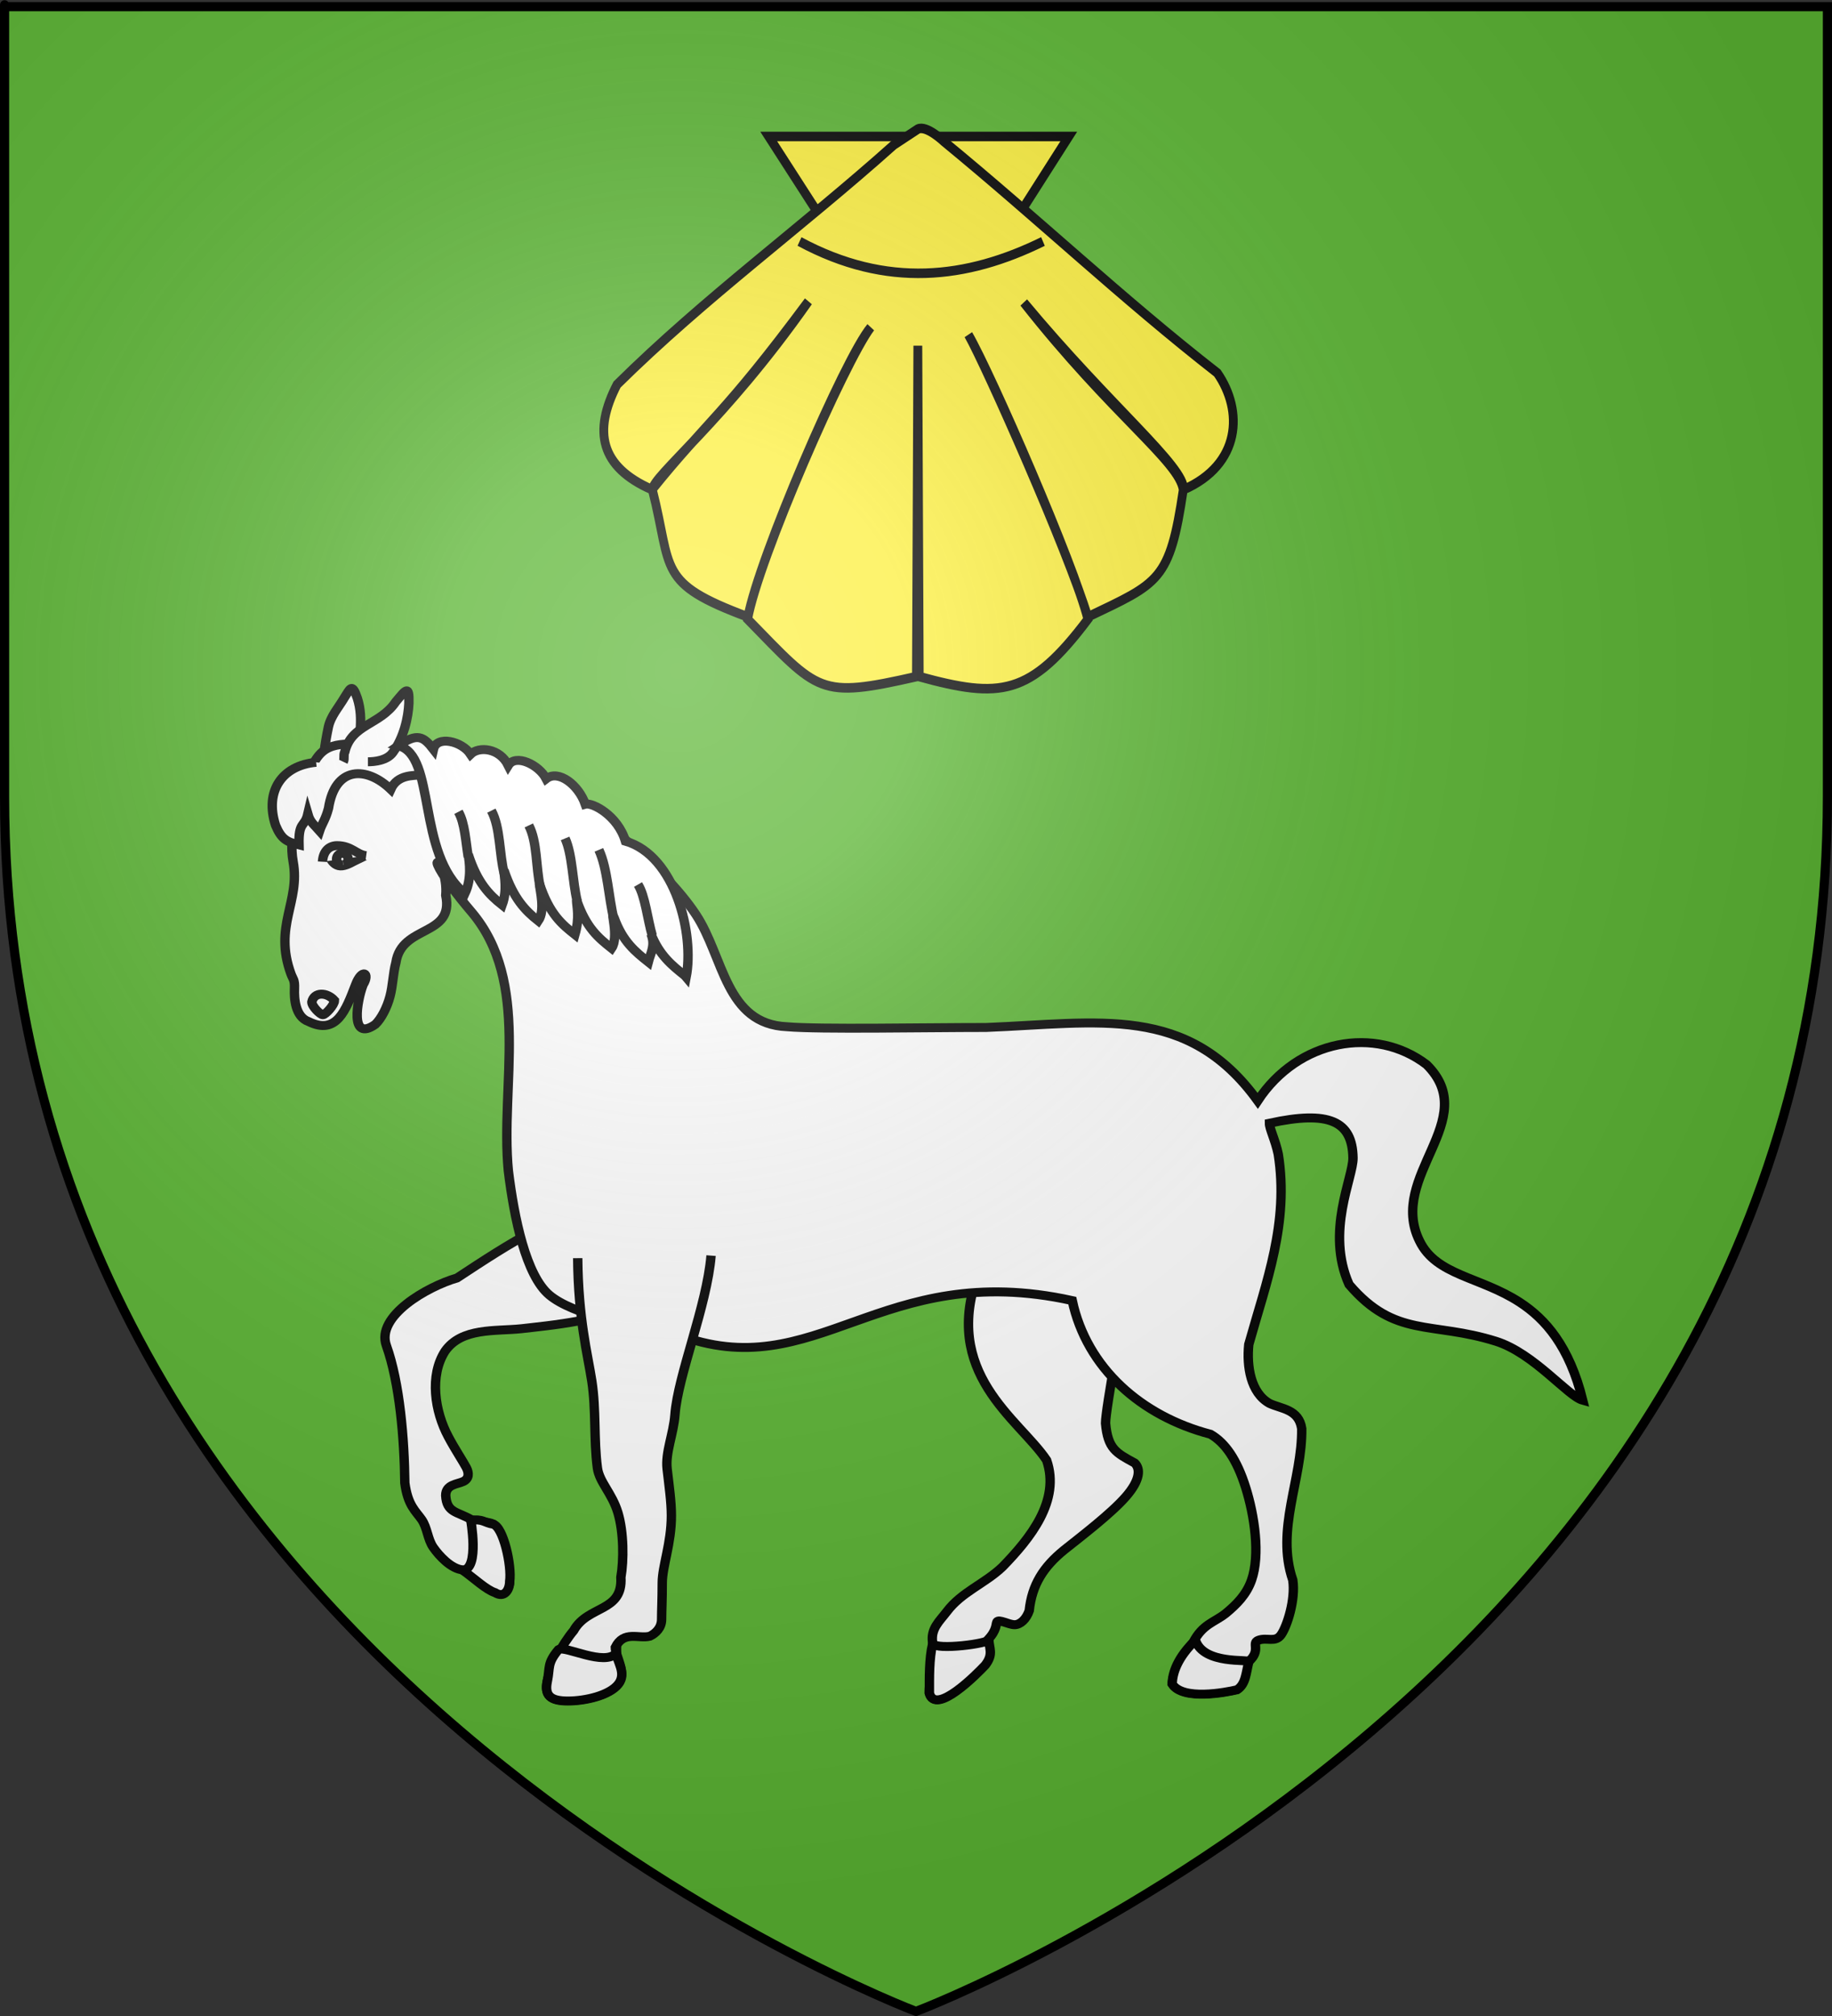 <?xml version="1.0" encoding="UTF-8" standalone="no"?>
<svg
   xmlns:dc="http://purl.org/dc/elements/1.1/"
   xmlns:cc="http://creativecommons.org/ns#"
   xmlns:rdf="http://www.w3.org/1999/02/22-rdf-syntax-ns#"
   xmlns:svg="http://www.w3.org/2000/svg"
   xmlns="http://www.w3.org/2000/svg"
   xmlns:xlink="http://www.w3.org/1999/xlink"
   xmlns:sodipodi="http://sodipodi.sourceforge.net/DTD/sodipodi-0.dtd"
   xmlns:inkscape="http://www.inkscape.org/namespaces/inkscape"
   height="660"
   width="600"
   version="1.0"
   id="svg2"
   sodipodi:version="0.32"
   inkscape:version="0.46"
   sodipodi:docname="Blason Sartilly.svg"
   sodipodi:docbase="D:\Mes documents\Renaud-Notre Lapin"
   inkscape:export-filename="/Users/olivier/Desktop/Blason Rouge/Blason_Vide_3D.png"
   inkscape:export-xdpi="144"
   inkscape:export-ydpi="144"
   inkscape:output_extension="org.inkscape.output.svg.inkscape">
  <rect width="100%" height="100%" fill="#333333" stroke="none"/>
  <sodipodi:namedview
     inkscape:window-height="712"
     inkscape:window-width="1024"
     inkscape:pageshadow="2"
     inkscape:pageopacity="0.0"
     guidetolerance="10.0"
     gridtolerance="10.0"
     objecttolerance="10.0"
     borderopacity="1.0"
     bordercolor="#666666"
     pagecolor="#ffffff"
     id="base"
     showgrid="false"
     height="660px"
     inkscape:zoom="0.75199089"
     inkscape:cx="300"
     inkscape:cy="337.10487"
     inkscape:window-x="0"
     inkscape:window-y="22"
     inkscape:current-layer="layer3"
     showguides="true"
     inkscape:guide-bbox="true">
    <sodipodi:guide
       orientation="1,0"
       position="300,305.917"
       id="guide3626" />
  </sodipodi:namedview>
  <desc
     id="desc4">Flag of Canton of Valais (Wallis)</desc>
  <defs
     id="defs6">
    <inkscape:perspective
       sodipodi:type="inkscape:persp3d"
       inkscape:vp_x="0 : 330 : 1"
       inkscape:vp_y="0 : 1000 : 0"
       inkscape:vp_z="600 : 330 : 1"
       inkscape:persp3d-origin="300 : 220 : 1"
       id="perspective35" />
    <linearGradient
       id="linearGradient2893">
      <stop
         style="stop-color:white;stop-opacity:0.314;"
         offset="0"
         id="stop2895" />
      <stop
         id="stop2897"
         offset="0.19"
         style="stop-color:white;stop-opacity:0.251;" />
      <stop
         style="stop-color:#6b6b6b;stop-opacity:0.125;"
         offset="0.6"
         id="stop2901" />
      <stop
         style="stop-color:black;stop-opacity:0.125;"
         offset="1"
         id="stop2899" />
    </linearGradient>
    <linearGradient
       id="linearGradient2885">
      <stop
         id="stop2887"
         offset="0"
         style="stop-color:white;stop-opacity:1;" />
      <stop
         style="stop-color:white;stop-opacity:1;"
         offset="0.229"
         id="stop2891" />
      <stop
         id="stop2889"
         offset="1"
         style="stop-color:black;stop-opacity:1;" />
    </linearGradient>
    <linearGradient
       id="linearGradient2955">
      <stop
         id="stop2867"
         offset="0"
         style="stop-color:#fd0000;stop-opacity:1;" />
      <stop
         style="stop-color:#e77275;stop-opacity:0.659;"
         offset="0.5"
         id="stop2873" />
      <stop
         style="stop-color:black;stop-opacity:0.323;"
         offset="1"
         id="stop2959" />
    </linearGradient>
    <radialGradient
       inkscape:collect="always"
       xlink:href="#linearGradient2955"
       id="radialGradient2961"
       cx="225.524"
       cy="218.901"
       fx="225.524"
       fy="218.901"
       r="300"
       gradientTransform="matrix(-4.167939e-4,2.183,-1.884,-3.599562e-4,615.597,-289.121)"
       gradientUnits="userSpaceOnUse" />
    <polygon
       id="star"
       transform="scale(53,53)"
       points="0,-1 0.588,0.809 -0.951,-0.309 0.951,-0.309 -0.588,0.809 0,-1 " />
    <clipPath
       id="clip">
      <path
         d="M 0,-200 L 0,600 L 300,600 L 300,-200 L 0,-200 z "
         id="path10" />
    </clipPath>
    <radialGradient
       inkscape:collect="always"
       xlink:href="#linearGradient2955"
       id="radialGradient1911"
       gradientUnits="userSpaceOnUse"
       gradientTransform="matrix(-4.167939e-4,2.183,-1.884,-3.599562e-4,615.597,-289.121)"
       cx="225.524"
       cy="218.901"
       fx="225.524"
       fy="218.901"
       r="300" />
    <radialGradient
       inkscape:collect="always"
       xlink:href="#linearGradient2955"
       id="radialGradient2865"
       gradientUnits="userSpaceOnUse"
       gradientTransform="matrix(0,1.749,-1.593,-1.049767e-7,551.788,-191.29)"
       cx="225.524"
       cy="218.901"
       fx="225.524"
       fy="218.901"
       r="300" />
    <radialGradient
       inkscape:collect="always"
       xlink:href="#linearGradient2955"
       id="radialGradient2871"
       gradientUnits="userSpaceOnUse"
       gradientTransform="matrix(0,1.386,-1.323,-5.741131e-8,-158.082,-109.541)"
       cx="225.524"
       cy="218.901"
       fx="225.524"
       fy="218.901"
       r="300" />
    <radialGradient
       inkscape:collect="always"
       xlink:href="#linearGradient2893"
       id="radialGradient3163"
       gradientUnits="userSpaceOnUse"
       gradientTransform="matrix(1.353,0,0,1.349,-77.629,-85.747)"
       cx="221.445"
       cy="226.331"
       fx="221.445"
       fy="226.331"
       r="300" />
    <linearGradient
       id="linearGradient9507">
      <stop
         style="stop-color:white;stop-opacity:0.314"
         offset="0"
         id="stop9509" />
      <stop
         style="stop-color:white;stop-opacity:0.251"
         offset="0.19"
         id="stop9511" />
      <stop
         style="stop-color:#6b6b6b;stop-opacity:0.125"
         offset="0.6"
         id="stop9513" />
      <stop
         style="stop-color:black;stop-opacity:0.125"
         offset="1"
         id="stop9515" />
    </linearGradient>
    <linearGradient
       id="linearGradient9517">
      <stop
         style="stop-color:white;stop-opacity:1"
         offset="0"
         id="stop9519" />
      <stop
         style="stop-color:white;stop-opacity:1"
         offset="0.229"
         id="stop9521" />
      <stop
         style="stop-color:black;stop-opacity:1"
         offset="1"
         id="stop9523" />
    </linearGradient>
    <linearGradient
       id="linearGradient9525">
      <stop
         style="stop-color:#fd0000;stop-opacity:1"
         offset="0"
         id="stop9527" />
      <stop
         style="stop-color:#e77275;stop-opacity:0.659"
         offset="0.5"
         id="stop9529" />
      <stop
         style="stop-color:black;stop-opacity:0.323"
         offset="1"
         id="stop9531" />
    </linearGradient>
    <radialGradient
       cx="225.524"
       cy="218.901"
       r="300"
       fx="225.524"
       fy="218.901"
       id="radialGradient9533"
       xlink:href="#linearGradient2955"
       gradientUnits="userSpaceOnUse"
       gradientTransform="matrix(-4.167939e-4,2.183,-1.884,-3.599562e-4,615.597,-289.121)" />
    <polygon
       points="0,-1 0.588,0.809 -0.951,-0.309 0.951,-0.309 -0.588,0.809 0,-1 "
       transform="scale(53,53)"
       id="polygon9535" />
    <clipPath
       id="clipPath9537">
      <path
         d="M 0,-200 L 0,600 L 300,600 L 300,-200 L 0,-200 z "
         id="path9539" />
    </clipPath>
    <radialGradient
       cx="225.524"
       cy="218.901"
       r="300"
       fx="225.524"
       fy="218.901"
       id="radialGradient9541"
       xlink:href="#linearGradient2955"
       gradientUnits="userSpaceOnUse"
       gradientTransform="matrix(-4.167939e-4,2.183,-1.884,-3.599562e-4,615.597,-289.121)" />
    <radialGradient
       cx="225.524"
       cy="218.901"
       r="300"
       fx="225.524"
       fy="218.901"
       id="radialGradient9543"
       xlink:href="#linearGradient2955"
       gradientUnits="userSpaceOnUse"
       gradientTransform="matrix(0,1.749,-1.593,-1.049767e-7,551.788,-191.29)" />
    <radialGradient
       cx="225.524"
       cy="218.901"
       r="300"
       fx="225.524"
       fy="218.901"
       id="radialGradient9545"
       xlink:href="#linearGradient2955"
       gradientUnits="userSpaceOnUse"
       gradientTransform="matrix(0,1.386,-1.323,-5.741131e-8,-158.082,-109.541)" />
    <radialGradient
       cx="221.445"
       cy="226.331"
       r="300"
       fx="221.445"
       fy="226.331"
       id="radialGradient9547"
       xlink:href="#linearGradient2893"
       gradientUnits="userSpaceOnUse"
       gradientTransform="matrix(1.353,0,0,1.349,-77.629,-85.747)" />
    <radialGradient
       r="300"
       fy="226.331"
       fx="221.445"
       cy="226.331"
       cx="221.445"
       gradientTransform="matrix(1.353,0,0,1.349,-77.629,-85.747)"
       gradientUnits="userSpaceOnUse"
       id="radialGradient3567"
       xlink:href="#linearGradient2893"
       inkscape:collect="always" />
    <radialGradient
       r="300"
       fy="218.901"
       fx="225.524"
       cy="218.901"
       cx="225.524"
       gradientTransform="matrix(0,1.386,-1.323,-5.741131e-8,-158.082,-109.541)"
       gradientUnits="userSpaceOnUse"
       id="radialGradient3565"
       xlink:href="#linearGradient2955"
       inkscape:collect="always" />
    <radialGradient
       r="300"
       fy="218.901"
       fx="225.524"
       cy="218.901"
       cx="225.524"
       gradientTransform="matrix(0,1.749,-1.593,-1.049767e-7,551.788,-191.29)"
       gradientUnits="userSpaceOnUse"
       id="radialGradient3563"
       xlink:href="#linearGradient2955"
       inkscape:collect="always" />
    <radialGradient
       r="300"
       fy="218.901"
       fx="225.524"
       cy="218.901"
       cx="225.524"
       gradientTransform="matrix(-4.167939e-4,2.183,-1.884,-3.599562e-4,615.597,-289.121)"
       gradientUnits="userSpaceOnUse"
       id="radialGradient3561"
       xlink:href="#linearGradient2955"
       inkscape:collect="always" />
    <clipPath
       id="clipPath3557">
      <path
         id="path3559"
         d="M 0,-200 L 0,600 L 300,600 L 300,-200 L 0,-200 z " />
    </clipPath>
    <polygon
       points="0,-1 0.588,0.809 -0.951,-0.309 0.951,-0.309 -0.588,0.809 0,-1 "
       transform="scale(53,53)"
       id="polygon3555" />
    <radialGradient
       gradientUnits="userSpaceOnUse"
       gradientTransform="matrix(-4.167939e-4,2.183,-1.884,-3.599562e-4,615.597,-289.121)"
       r="300"
       fy="218.901"
       fx="225.524"
       cy="218.901"
       cx="225.524"
       id="radialGradient3553"
       xlink:href="#linearGradient2955"
       inkscape:collect="always" />
    <linearGradient
       id="linearGradient3545">
      <stop
         style="stop-color:#fd0000;stop-opacity:1;"
         offset="0"
         id="stop3547" />
      <stop
         id="stop3549"
         offset="0.5"
         style="stop-color:#e77275;stop-opacity:0.659;" />
      <stop
         id="stop3551"
         offset="1"
         style="stop-color:black;stop-opacity:0.323;" />
    </linearGradient>
    <linearGradient
       id="linearGradient3537">
      <stop
         style="stop-color:white;stop-opacity:1;"
         offset="0"
         id="stop3539" />
      <stop
         id="stop3541"
         offset="0.229"
         style="stop-color:white;stop-opacity:1;" />
      <stop
         style="stop-color:black;stop-opacity:1;"
         offset="1"
         id="stop3543" />
    </linearGradient>
    <linearGradient
       id="linearGradient3527">
      <stop
         id="stop3529"
         offset="0"
         style="stop-color:white;stop-opacity:0.314;" />
      <stop
         style="stop-color:white;stop-opacity:0.251;"
         offset="0.19"
         id="stop3531" />
      <stop
         id="stop3533"
         offset="0.6"
         style="stop-color:#6b6b6b;stop-opacity:0.125;" />
      <stop
         id="stop3535"
         offset="1"
         style="stop-color:black;stop-opacity:0.125;" />
    </linearGradient>
    <inkscape:perspective
       id="perspective118"
       inkscape:persp3d-origin="300 : 220 : 1"
       inkscape:vp_z="600 : 330 : 1"
       inkscape:vp_y="0 : 1000 : 0"
       inkscape:vp_x="0 : 330 : 1"
       sodipodi:type="inkscape:persp3d" />
    <inkscape:perspective
       id="perspective55"
       inkscape:persp3d-origin="313.53882 : 108.85415 : 1"
       inkscape:vp_z="627.07764 : 163.28122 : 1"
       inkscape:vp_y="0 : 1000 : 0"
       inkscape:vp_x="0 : 163.28122 : 1"
       sodipodi:type="inkscape:persp3d" />
    <inkscape:perspective
       sodipodi:type="inkscape:persp3d"
       inkscape:vp_x="0 : 152.5 : 1"
       inkscape:vp_y="0 : 1000 : 0"
       inkscape:vp_z="225 : 152.5 : 1"
       inkscape:persp3d-origin="112.5 : 101.66667 : 1"
       id="perspective10" />
    <linearGradient
       id="linearGradient2752">
      <stop
         style="stop-color:white;stop-opacity:0.314;"
         offset="0"
         id="stop2754" />
      <stop
         id="stop2756"
         offset="0.19"
         style="stop-color:white;stop-opacity:0.251;" />
      <stop
         style="stop-color:#6b6b6b;stop-opacity:0.125;"
         offset="0.6"
         id="stop2758" />
      <stop
         style="stop-color:black;stop-opacity:0.125;"
         offset="1"
         id="stop2760" />
    </linearGradient>
    <g
       id="s">
      <g
         id="c">
        <path
           transform="matrix(0.951,0.309,-0.309,0.951,0,-1)"
           d="M 0,0 L 0,1 L 0.5,1 L 0,0 z "
           id="t" />
        <use
           height="540"
           width="810"
           y="0"
           x="0"
           id="use2144"
           transform="scale(-1,1)"
           xlink:href="#t" />
      </g>
      <g
         id="a">
        <use
           height="540"
           width="810"
           y="0"
           x="0"
           id="use2147"
           transform="matrix(0.309,0.951,-0.951,0.309,0,0)"
           xlink:href="#c" />
        <use
           height="540"
           width="810"
           y="0"
           x="0"
           id="use2149"
           transform="matrix(-0.809,0.588,-0.588,-0.809,0,0)"
           xlink:href="#c" />
      </g>
      <use
         height="540"
         width="810"
         y="0"
         x="0"
         id="use2151"
         transform="scale(-1,1)"
         xlink:href="#a" />
    </g>
    <linearGradient
       id="linearGradient2230">
      <stop
         style="stop-color:white;stop-opacity:0.314;"
         offset="0"
         id="stop2232" />
      <stop
         id="stop2234"
         offset="0.19"
         style="stop-color:white;stop-opacity:0.251;" />
      <stop
         style="stop-color:#6b6b6b;stop-opacity:0.125;"
         offset="0.6"
         id="stop2236" />
      <stop
         style="stop-color:black;stop-opacity:0.125;"
         offset="1"
         id="stop2238" />
    </linearGradient>
    <linearGradient
       id="linearGradient2240">
      <stop
         id="stop2242"
         offset="0"
         style="stop-color:white;stop-opacity:1;" />
      <stop
         style="stop-color:white;stop-opacity:1;"
         offset="0.229"
         id="stop2244" />
      <stop
         id="stop2246"
         offset="1"
         style="stop-color:black;stop-opacity:1;" />
    </linearGradient>
    <linearGradient
       id="linearGradient2248">
      <stop
         id="stop2250"
         offset="0"
         style="stop-color:#fd0000;stop-opacity:1;" />
      <stop
         style="stop-color:#e77275;stop-opacity:0.659;"
         offset="0.5"
         id="stop2252" />
      <stop
         style="stop-color:black;stop-opacity:0.323;"
         offset="1"
         id="stop2254" />
    </linearGradient>
    <radialGradient
       inkscape:collect="always"
       xlink:href="#linearGradient2955"
       id="radialGradient2256"
       cx="225.524"
       cy="218.901"
       fx="225.524"
       fy="218.901"
       r="300"
       gradientTransform="matrix(-4.167939e-4,2.183,-1.884,-3.599562e-4,615.597,-289.121)"
       gradientUnits="userSpaceOnUse" />
    <polygon
       id="polygon2258"
       transform="scale(53,53)"
       points="0,-1 0.588,0.809 -0.951,-0.309 0.951,-0.309 -0.588,0.809 0,-1 " />
    <clipPath
       id="clipPath2260">
      <path
         d="M 0,-200 L 0,600 L 300,600 L 300,-200 L 0,-200 z "
         id="path2262" />
    </clipPath>
    <radialGradient
       inkscape:collect="always"
       xlink:href="#linearGradient2955"
       id="radialGradient2264"
       gradientUnits="userSpaceOnUse"
       gradientTransform="matrix(-4.167939e-4,2.183,-1.884,-3.599562e-4,615.597,-289.121)"
       cx="225.524"
       cy="218.901"
       fx="225.524"
       fy="218.901"
       r="300" />
    <radialGradient
       inkscape:collect="always"
       xlink:href="#linearGradient2955"
       id="radialGradient2266"
       gradientUnits="userSpaceOnUse"
       gradientTransform="matrix(0,1.749,-1.593,-1.049767e-7,551.788,-191.29)"
       cx="225.524"
       cy="218.901"
       fx="225.524"
       fy="218.901"
       r="300" />
    <radialGradient
       inkscape:collect="always"
       xlink:href="#linearGradient2955"
       id="radialGradient2268"
       gradientUnits="userSpaceOnUse"
       gradientTransform="matrix(0,1.386,-1.323,-5.741131e-8,-158.082,-109.541)"
       cx="225.524"
       cy="218.901"
       fx="225.524"
       fy="218.901"
       r="300" />
    <radialGradient
       r="300"
       fy="226.331"
       fx="221.445"
       cy="226.331"
       cx="221.445"
       gradientTransform="matrix(1.353,0,0,1.349,-77.629,-85.747)"
       gradientUnits="userSpaceOnUse"
       id="radialGradient4200"
       xlink:href="#linearGradient2893"
       inkscape:collect="always" />
    <radialGradient
       r="300"
       fy="218.901"
       fx="225.524"
       cy="218.901"
       cx="225.524"
       gradientTransform="matrix(0,1.386,-1.323,-5.741131e-8,-158.082,-109.541)"
       gradientUnits="userSpaceOnUse"
       id="radialGradient4198"
       xlink:href="#linearGradient2955"
       inkscape:collect="always" />
    <radialGradient
       r="300"
       fy="218.901"
       fx="225.524"
       cy="218.901"
       cx="225.524"
       gradientTransform="matrix(0,1.749,-1.593,-1.049767e-7,551.788,-191.29)"
       gradientUnits="userSpaceOnUse"
       id="radialGradient4196"
       xlink:href="#linearGradient2955"
       inkscape:collect="always" />
    <radialGradient
       r="300"
       fy="218.901"
       fx="225.524"
       cy="218.901"
       cx="225.524"
       gradientTransform="matrix(-4.167939e-4,2.183,-1.884,-3.599562e-4,615.597,-289.121)"
       gradientUnits="userSpaceOnUse"
       id="radialGradient4194"
       xlink:href="#linearGradient2955"
       inkscape:collect="always" />
    <clipPath
       id="clipPath4190">
      <path
         id="path4192"
         d="M 0,-200 L 0,600 L 300,600 L 300,-200 L 0,-200 z " />
    </clipPath>
    <polygon
       points="0,-1 0.588,0.809 -0.951,-0.309 0.951,-0.309 -0.588,0.809 0,-1 "
       transform="scale(53,53)"
       id="polygon4188" />
    <radialGradient
       gradientUnits="userSpaceOnUse"
       gradientTransform="matrix(-4.167939e-4,2.183,-1.884,-3.599562e-4,615.597,-289.121)"
       r="300"
       fy="218.901"
       fx="225.524"
       cy="218.901"
       cx="225.524"
       id="radialGradient4186"
       xlink:href="#linearGradient2955"
       inkscape:collect="always" />
    <linearGradient
       id="linearGradient4178">
      <stop
         style="stop-color:#fd0000;stop-opacity:1;"
         offset="0"
         id="stop4180" />
      <stop
         id="stop4182"
         offset="0.5"
         style="stop-color:#e77275;stop-opacity:0.659;" />
      <stop
         id="stop4184"
         offset="1"
         style="stop-color:black;stop-opacity:0.323;" />
    </linearGradient>
    <linearGradient
       id="linearGradient4170">
      <stop
         style="stop-color:white;stop-opacity:1;"
         offset="0"
         id="stop4172" />
      <stop
         id="stop4174"
         offset="0.229"
         style="stop-color:white;stop-opacity:1;" />
      <stop
         style="stop-color:black;stop-opacity:1;"
         offset="1"
         id="stop4176" />
    </linearGradient>
    <linearGradient
       id="linearGradient4160">
      <stop
         id="stop4162"
         offset="0"
         style="stop-color:white;stop-opacity:0.314;" />
      <stop
         style="stop-color:white;stop-opacity:0.251;"
         offset="0.19"
         id="stop4164" />
      <stop
         id="stop4166"
         offset="0.6"
         style="stop-color:#6b6b6b;stop-opacity:0.125;" />
      <stop
         id="stop4168"
         offset="1"
         style="stop-color:black;stop-opacity:0.125;" />
    </linearGradient>
    <inkscape:perspective
       id="perspective178"
       inkscape:persp3d-origin="300 : 220 : 1"
       inkscape:vp_z="600 : 330 : 1"
       inkscape:vp_y="0 : 1000 : 0"
       inkscape:vp_x="0 : 330 : 1"
       sodipodi:type="inkscape:persp3d" />
    <inkscape:perspective
       id="perspective11"
       inkscape:persp3d-origin="372.04724 : 350.78739 : 1"
       inkscape:vp_z="744.09448 : 526.18109 : 1"
       inkscape:vp_y="0 : 1000 : 0"
       inkscape:vp_x="0 : 526.18109 : 1"
       sodipodi:type="inkscape:persp3d" />
  </defs>
  <g
     inkscape:groupmode="layer"
     id="layer3"
     inkscape:label="Fond écu"
     style="display:inline">
    <path
       id="path2855"
       style="fill:#5ab532;fill-opacity:1;fill-rule:evenodd;stroke:none;stroke-width:1px;stroke-linecap:butt;stroke-linejoin:miter;stroke-opacity:1"
       d="M 300,658.5 C 300,658.5 598.5,546.18 598.5,260.728 C 598.5,-24.723 598.5,2.176 598.5,2.176 L 1.5,2.176 L 1.5,260.728 C 1.5,546.18 300,658.5 300,658.5 z "
       sodipodi:nodetypes="cccccc" />
    <g
       id="g4236"
       transform="matrix(1.204,0,0,1.15,-53.923,-93.672)"
       style="stroke:#000000;stroke-width:2.549;stroke-miterlimit:4;stroke-dasharray:none;stroke-opacity:1">
      <g
         style="stroke:#000000;stroke-width:2.549;stroke-miterlimit:4;stroke-dasharray:none;stroke-opacity:1;display:inline"
         inkscape:label="Fond écu"
         id="g4238" />
      <g
         style="stroke:#000000;stroke-width:2.549;stroke-miterlimit:4;stroke-dasharray:none;stroke-opacity:1;display:inline"
         inkscape:label="Meubles"
         id="g4240">
        <g
           style="fill:#ffffff;stroke:#000000;stroke-width:2.549;stroke-miterlimit:4;stroke-dasharray:none;stroke-opacity:1"
           id="g6174">
          <g
             style="fill:#ffffff;stroke:#000000;stroke-width:2.549;stroke-miterlimit:4;stroke-dasharray:none;stroke-opacity:1"
             id="g6083">
            <g
               id="g4337"
               style="stroke:#000000;stroke-width:2.549;stroke-miterlimit:4;stroke-dasharray:none;stroke-opacity:1">
              <path
                 style="fill:#ffffff;fill-opacity:1;fill-rule:evenodd;stroke:#000000;stroke-width:2.549;stroke-linecap:butt;stroke-linejoin:miter;stroke-miterlimit:4;stroke-dasharray:none;stroke-opacity:1;display:inline"
                 d="M 311.103,443.393 C 300.538,472.364 322.026,485.44 329.486,497.138 C 333.308,508.707 324.975,519.432 317.511,527.476 C 312.73,532.26 306.329,534.678 302.341,540.25 C 300.325,543.005 297.902,545.129 298.478,549.041 C 299.166,553.722 297.551,558.547 297.551,563.403 C 299.237,569.819 310.412,557.989 312.72,555.42 C 315.115,552.226 311.902,550.001 313.519,548.234 C 315.994,545.53 315.658,543.762 315.974,543.176 C 316.455,542.285 319.167,543.975 320.764,543.975 C 322.361,543.975 323.958,542.378 324.756,539.983 C 325.499,532.58 328.634,527.481 334.276,522.686 C 339.067,518.694 347.05,512.307 351.042,507.517 C 355.034,502.727 355.034,499.533 353.438,497.936 C 348.346,495.039 346.152,493.916 345.515,486.623 C 345.515,482.631 350.374,454.88 351.97,448.493"
                 class="Silber Rand2"
                 id="path10172"
                 sodipodi:nodetypes="ccccsccsssccsccc" />
              <path
                 style="fill:#ffffff;fill-opacity:1;fill-rule:evenodd;stroke:#000000;stroke-width:2.549;stroke-linecap:butt;stroke-linejoin:miter;stroke-miterlimit:4;stroke-dasharray:none;stroke-opacity:1;display:inline"
                 d="M 209.158,425.969 C 198.138,425.247 183.307,435.481 169.11,445.26 C 160.955,447.742 147.026,456.137 149.884,464.502 C 153.54,475.205 154.772,491.143 154.909,503.622 C 155.708,510.009 157.867,511.606 159.464,514.001 C 161.061,516.396 161.061,519.59 162.658,521.985 C 164.254,524.38 167.448,528.044 170.642,528.372 C 174.613,528.779 177.029,533.961 179.424,534.759 C 181.819,535.557 183.416,533.961 183.416,531.565 C 181.52,526.571 182.149,519.468 178.913,515.284 C 177.71,514.683 175.437,514.712 173.023,514.081 C 169.142,511.701 166.322,512.203 166.027,507.194 C 166.027,504 169.22,504 170.817,503.202 C 172.414,502.404 172.414,500.807 171.615,499.21 C 170.817,497.613 168.334,493.654 166.737,490.46 C 163.047,483.278 161.569,473.043 165.851,466.099 C 170.36,459.353 179.449,460.49 186.609,459.712 C 192.996,458.913 211.569,457.316 219.146,451.239"
                 class="Silber Rand2"
                 id="path10170"
                 sodipodi:nodetypes="ccscssssccccsscccc" />
              <path
                 sodipodi:nodetypes="csccc"
                 id="path3058"
                 class="Silber Rand2"
                 d="M 132.514,302.82 C 132.514,298.03 133.121,293.401 134.111,288.449 C 134.736,285.318 136.984,282.71 138.396,280.171 C 140.101,277.43 140.509,275.704 141.987,280.2 C 143.935,286.569 142.094,292.088 142.094,298.03"
                 style="fill:#ffffff;fill-opacity:1;fill-rule:evenodd;stroke:#000000;stroke-width:2.549;stroke-linecap:butt;stroke-linejoin:miter;stroke-miterlimit:4;stroke-dasharray:none;stroke-opacity:1;display:inline" />
              <path
                 id="path10174"
                 style="fill:#ffffff;fill-opacity:1;fill-rule:evenodd;stroke:#000000;stroke-width:2.549;stroke-linecap:butt;stroke-linejoin:miter;stroke-miterlimit:4;stroke-dasharray:none;stroke-opacity:1;display:inline"
                 d="M 149.21,293.923 C 147.613,293.923 143.691,293.239 141.296,293.239 C 138.901,293.239 135.707,293.239 133.312,294.836 C 130.917,296.433 129.32,299.626 127.723,305.215 C 126.127,310.804 123.172,318.927 124.53,326.771 C 126.512,338.226 119.163,345.059 123.939,358.706 C 124.466,360.212 124.996,360.32 124.894,362.842 C 124.78,365.694 125.072,370.914 128.73,372.279 C 136.332,376.211 138.839,369.098 141.504,361.812 C 143.244,356.969 145.561,358.409 143.545,361.812 C 141.937,366.182 139.805,378.272 146.885,373.077 C 148.481,371.48 150.078,368.287 150.876,365.093 C 151.675,361.9 151.675,358.706 152.473,355.513 C 154.003,344.618 168.402,348.166 166.046,336.352 C 166.938,325.128 156.748,320.995 173.004,341.012 C 189.26,361.029 180.845,390.481 183.065,414.72 C 184.662,428.292 187.855,444.546 194.242,450.135 C 200.629,455.723 216.117,458.917 228.891,461.312 C 266.882,476.533 284.094,439.6 336.459,451.706 C 340.388,470.905 355.208,484.589 374.055,489.749 C 378.047,492.145 381.241,496.935 383.636,504.919 C 386.031,512.902 387.628,524.08 385.233,531.265 C 383.85,535.414 381.136,538.232 378.167,540.795 C 375.042,543.35 371.91,543.812 369.336,549.026 C 365.865,553.329 363.676,558.161 363.676,560.805 C 366.559,565.495 378.15,563.191 381.316,562.402 C 383.711,560.805 382.111,556.672 384.509,554.418 C 387.907,551.225 385.099,549.212 387.074,548.414 C 389.415,547.468 391.69,549.212 393.287,546.817 C 394.884,544.422 397.246,536.854 396.448,531.265 C 391.724,516.837 399.067,502.592 398.88,488.153 C 398.082,482.564 393.292,482.564 390.098,480.967 C 384.967,477.942 383.879,470.424 384.48,464.192 C 389.257,446.364 395.461,429.64 392.493,409.991 C 391.695,405.999 390.098,402.806 390.098,401.209 C 406.337,397.506 412.663,400.575 412.828,411.068 C 412.915,416.642 405.325,432.052 411.762,447.127 C 424.284,462.478 434.129,457.506 451.722,463.29 C 462.002,466.67 471.298,478.938 475.324,480.086 C 471.684,464.7 465.171,456.934 458.158,452.167 C 447.409,444.861 435.487,444.6 430.938,434.74 C 422.151,416.23 448.001,400.256 432.861,384.533 C 418.909,373.367 397.919,377.309 386.905,394.822 C 367.851,367.239 343.747,372.691 313.006,373.954 C 296.24,373.954 267.693,374.544 258.911,373.746 C 242.086,373.03 241.69,353.848 234.101,341.835 C 229.404,334.399 222.208,327.034 214.785,320.382 C 196.175,303.706 171.722,291.512 149.21,293.923 z"
                 sodipodi:nodetypes="cssssssccccsccccscccssccccsssccccccscscscccccssc" />
              <path
                 style="fill:#ffffff;fill-opacity:1;fill-rule:evenodd;stroke:#000000;stroke-width:2.549;stroke-linecap:butt;stroke-linejoin:miter;stroke-miterlimit:4;stroke-dasharray:none;stroke-opacity:1;display:inline"
                 d="M 201.937,439.624 C 202.062,456.817 204.688,467.23 205.77,474.595 C 206.997,482.949 206.262,491.185 207.292,499.345 C 207.801,503.378 211.284,506.53 212.88,512.119 C 214.477,517.707 214.477,525.691 213.679,530.481 C 214.267,540.469 204.688,538.375 200.83,545.65 C 197.636,549.642 194.443,556.029 193.644,560.021 C 192.846,564.013 194.443,565.61 199.233,565.61 C 204.023,565.61 210.56,564.013 212.956,560.82 C 215.351,557.626 212.157,552.836 212.157,550.441 C 214.462,545.544 218.509,548.078 221.562,547.247 C 223.159,546.449 224.756,544.852 224.756,542.457 C 224.756,540.062 224.931,536.868 224.931,532.078 C 224.931,527.288 227.414,520.901 227.414,512.917 C 227.414,508.893 226.783,504.464 226.26,499.629 C 225.745,494.87 227.992,489.719 228.388,484.175 C 229.186,472.998 237.084,453.148 238.21,438.897"
                 class="Silber Rand2"
                 id="path10178"
                 sodipodi:nodetypes="csssccsssccsssssc" />
              <path
                 sodipodi:nodetypes="cccccc"
                 id="path3064"
                 class="Silber Rand2"
                 d="M 138.168,298.318 C 138.586,297.481 138.141,296.357 138.573,295.534 C 140.378,287.547 148.179,287.909 152.456,281.221 C 155.22,277.775 156.122,276.266 156.014,281.642 C 155.843,285.684 154.671,291.323 151.675,295.635 C 150.078,298.03 146.465,298.318 144.869,298.318"
                 style="fill:#ffffff;fill-opacity:1;fill-rule:evenodd;stroke:#000000;stroke-width:2.549;stroke-linecap:butt;stroke-linejoin:miter;stroke-miterlimit:4;stroke-dasharray:none;stroke-opacity:1;display:inline" />
              <path
                 sodipodi:nodetypes="cscsc"
                 id="path3074"
                 class="Schwarz"
                 d="M 141.663,326.314 C 140.63,325.828 139.776,324.33 138.285,324.031 C 136.609,323.695 134.924,324.139 134.757,326.026 C 135.336,327.092 136.362,328.15 137.891,327.947 C 139.357,327.753 140.996,326.646 141.663,326.314 z"
                 style="fill:#ffffff;fill-opacity:1;fill-rule:evenodd;stroke:#000000;stroke-width:2.549;stroke-linecap:butt;stroke-linejoin:miter;stroke-miterlimit:4;stroke-dasharray:none;stroke-opacity:1;display:inline" />
              <path
                 sodipodi:nodetypes="ccsc"
                 id="path3076"
                 class="Schwarz"
                 d="M 135.767,366.263 C 133.695,363.837 130.208,363.766 129.612,366.695 C 129.612,367.988 131.912,370.333 132.617,370.333 C 133.323,370.333 135.767,367.556 135.767,366.263 z"
                 style="fill:#ffffff;fill-opacity:1;fill-rule:evenodd;stroke:#000000;stroke-width:2.549;stroke-linecap:butt;stroke-linejoin:miter;stroke-miterlimit:4;stroke-dasharray:none;stroke-opacity:1;display:inline" />
              <path
                 sodipodi:nodetypes="csc"
                 id="path3078"
                 class="Rand2"
                 d="M 132.514,326.771 C 132.696,323.581 134.479,322.171 136.501,322.188 C 140.489,322.222 141.619,324.692 144.397,325.061"
                 style="fill:#ffffff;fill-opacity:1;fill-rule:evenodd;stroke:#000000;stroke-width:2.549;stroke-linecap:butt;stroke-linejoin:miter;stroke-miterlimit:4;stroke-dasharray:none;stroke-opacity:1;display:inline" />
              <path
                 sodipodi:end="7.6256262"
                 sodipodi:start="1.3829419"
                 transform="matrix(0.322,0,0,0.322,118.36,219.078)"
                 d="M 61.623,337.199 A 4.868,5.159 0 1 1 61.816,337.156"
                 sodipodi:ry="5.15873"
                 sodipodi:rx="4.8677292"
                 sodipodi:cy="332.13086"
                 sodipodi:cx="60.714287"
                 id="path3082"
                 style="fill:#ffffff;fill-opacity:1;stroke:#000000;stroke-width:7.912;stroke-miterlimit:4;stroke-dasharray:none;stroke-opacity:1;display:inline"
                 sodipodi:type="arc"
                 sodipodi:open="true" />
              <path
                 sodipodi:nodetypes="cccccccc"
                 id="path3072"
                 class="Silber Rand2"
                 d="M 130.786,298.462 C 121.428,299.374 116.754,306.747 119.74,316.392 C 121.336,320.384 122.802,321.13 126.127,321.981 C 125.957,315.168 127.669,317.021 128.522,313.199 C 129.176,315.568 130.197,316.183 131.715,317.989 C 132.37,315.908 133.349,314.759 134.147,311.565 C 135.954,299.386 144.568,299.617 151.073,306.159 C 152.964,301.732 157.59,302.396 158.637,302.044"
                 style="fill:#ffffff;fill-opacity:1;fill-rule:evenodd;stroke:#000000;stroke-width:2.549;stroke-linecap:butt;stroke-linejoin:miter;stroke-miterlimit:4;stroke-dasharray:none;stroke-opacity:1;display:inline" />
              <g
                 style="fill:#ffffff;stroke:#000000;stroke-width:3.778;stroke-miterlimit:4;stroke-dasharray:none;stroke-opacity:1"
                 id="g3434"
                 transform="matrix(0.672,-6.1300082e-2,6.1300082e-2,0.672,117.8,253.765)"
                 inkscape:transform-center-y="13.616964">
                <path
                   id="path3062"
                   style="fill:#ffffff;fill-opacity:1;fill-rule:evenodd;stroke:#000000;stroke-width:3.778;stroke-linecap:butt;stroke-linejoin:miter;stroke-miterlimit:4;stroke-dasharray:none;stroke-opacity:1;display:inline"
                   d="M 134.291,112.173 C 132.187,101.054 122.419,94.566 119.579,95.166 C 117.6,86.783 110.145,79.534 104.868,83.05 C 102.487,76.851 93.549,71.357 90.156,76.049 C 87.373,68.452 79.16,66.848 75.444,69.99 C 72.46,64.111 62.565,60.759 60.733,66.556 C 57.165,60.707 54.898,58.993 46.792,63.768 C 61.715,69.097 49.786,109.872 67.837,128.286 C 71.263,122.18 70.856,115.315 70.674,112 C 73.25,124.257 77.603,129.747 82.336,134.479 C 85.144,128.314 84.187,122.483 84.412,119.925 C 87.145,132.261 91.499,137.751 96.231,142.483 C 99.48,138.358 98.108,130.054 98.11,126.798 C 100.964,140.117 105.696,144.85 110.429,149.582 C 113.114,142.404 112.204,138.025 112.414,135.025 C 115.161,147.216 119.893,151.948 124.626,156.681 C 128.155,152.175 125.417,139.749 126.831,144.006 C 129.358,154.315 134.091,159.047 138.823,163.779 C 140.131,160.014 142.479,157.03 140.983,152.07 C 143.556,161.413 148.288,166.146 153.02,170.878 L 153.452,171.529 C 158.411,153.928 153.874,120.08 134.291,112.173 z"
                   sodipodi:nodetypes="cccccccccccccccccccccc" />
                <path
                   id="path3080"
                   style="fill:#ffffff;fill-opacity:1;fill-rule:evenodd;stroke:#000000;stroke-width:3.778;stroke-linecap:butt;stroke-linejoin:miter;stroke-miterlimit:4;stroke-dasharray:none;stroke-opacity:1;display:inline"
                   d="M 70.587,113.131 C 70.124,106.409 70.551,98.776 68.356,93.731 M 84.409,121.475 C 83.093,113.098 84.668,101.798 81.634,94.44 M 98.327,128.495 C 97.277,119.671 98.94,109.331 96.097,102.023 M 112.624,135.607 C 111.461,127.316 112.528,115.949 110.171,108.811 M 126.708,144.926 C 125.325,135.196 126.092,123.177 123.289,114.853 M 141.432,152.822 C 140.145,145.761 140.105,135.843 137.673,130.859"
                   sodipodi:nodetypes="cscscscscscs" />
              </g>
              <g
                 transform="matrix(0.675,0,0,0.675,125.059,249.783)"
                 style="fill:#ffffff;stroke:#000000;stroke-width:3.778;stroke-miterlimit:4;stroke-dasharray:none;stroke-opacity:1"
                 id="g3576">
                <path
                   style="fill:#ffffff;fill-opacity:1;fill-rule:evenodd;stroke:#000000;stroke-width:3.778;stroke-linecap:butt;stroke-linejoin:miter;stroke-miterlimit:4;stroke-dasharray:none;stroke-opacity:1;display:inline"
                   d="M 129.508,447.731 C 124.799,453.599 108.824,444.537 106.157,446.322 C 101.424,452.238 102.819,453.825 101.636,459.74 C 100.453,465.656 102.819,468.022 109.918,468.022 C 117.017,468.022 126.704,465.656 130.253,460.923 C 133.803,456.191 129.508,451.281 129.508,447.731 z"
                   class="Silber Rand2"
                   id="path3438"
                   sodipodi:nodetypes="ccsssc" />
                <path
                   style="fill:#ffffff;fill-opacity:1;fill-rule:evenodd;stroke:#000000;stroke-width:3.778;stroke-linecap:butt;stroke-linejoin:miter;stroke-miterlimit:4;stroke-dasharray:none;stroke-opacity:1;display:inline"
                   d="M 279.587,442.123 C 279.587,443.831 258.347,446.687 256.915,443.804 C 255.483,450.552 255.615,457.674 255.615,464.752 C 258.114,474.26 274.674,456.729 278.094,452.921 C 281.643,448.189 279.587,445.672 279.587,442.123 z"
                   class="Silber Rand2"
                   id="path3440"
                   sodipodi:nodetypes="ccccc" />
                <path
                   id="path3442"
                   style="fill:#ffffff;fill-opacity:1;fill-rule:evenodd;stroke:#000000;stroke-width:3.778;stroke-linecap:butt;stroke-linejoin:miter;stroke-miterlimit:4;stroke-dasharray:none;stroke-opacity:1;display:inline"
                   d="M 384.353,451.437 C 384.776,450.252 366.166,452.88 362.837,442.391 C 355.738,449.49 353.481,456.169 353.481,460.902 C 357.753,467.852 374.93,464.437 379.621,463.268 C 383.17,460.902 383.17,456.169 384.353,451.437 z"
                   sodipodi:nodetypes="ccccc" />
                <path
                   style="fill:#ffffff;fill-opacity:1;fill-rule:evenodd;stroke:#000000;stroke-width:3.778;stroke-linecap:butt;stroke-linejoin:miter;stroke-miterlimit:4;stroke-dasharray:none;stroke-opacity:1;display:inline"
                   d="M 70.831,391.892 C 70.58,390.762 74.539,412.524 67.549,412.839 C 72.281,416.389 77.013,421.121 80.563,422.304 C 84.331,424.8 86.478,421.121 86.478,417.572 C 87.389,411.046 83.944,394.612 79.806,393.445 C 76.346,392.918 75.564,390.976 70.831,391.892 z"
                   class="Silber Rand2"
                   id="path3444"
                   sodipodi:nodetypes="cccccc" />
              </g>
            </g>
          </g>
        </g>
      </g>
      <g
         inkscape:label="Reflet final"
         id="g4333"
         style="stroke:#000000;stroke-width:2.549;stroke-miterlimit:4;stroke-dasharray:none;stroke-opacity:1" />
      <g
         inkscape:label="Contour final"
         id="g4335"
         style="stroke:#000000;stroke-width:2.549;stroke-miterlimit:4;stroke-dasharray:none;stroke-opacity:1" />
    </g>
    <g
       id="g5246"
       inkscape:label="Calque 1"
       transform="matrix(0.303,0,0,0.328,187.822,-25.431)"
       style="fill:#fcef3c;stroke:#000000;stroke-opacity:1;stroke-width:9.512;stroke-miterlimit:4;stroke-dasharray:none">
      <g
         style="fill:#fcef3c;fill-opacity:1;stroke:#000000;stroke-width:2.33;stroke-miterlimit:4;stroke-dasharray:none;stroke-opacity:1;display:inline"
         transform="matrix(4.082,0,0,4.082,-442.476,-370.971)"
         id="g2018">
        <path
           style="fill:#fcef3c;fill-opacity:1;fill-rule:evenodd;stroke:#000000;stroke-width:2.33;stroke-linecap:butt;stroke-linejoin:miter;stroke-miterlimit:4;stroke-dasharray:none;stroke-opacity:1"
           d="M 160.088,143.239 L 200.014,200.552 L 239.55,143.239 L 199.166,143.239 L 160.088,143.239 z"
           id="path1900"
           sodipodi:nodetypes="ccccc" />
        <path
           style="fill:#fcef3c;fill-opacity:1;fill-rule:evenodd;stroke:#000000;stroke-width:2.33;stroke-linecap:butt;stroke-linejoin:miter;stroke-miterlimit:4;stroke-dasharray:none;stroke-opacity:1"
           d="M 193.205,145.317 C 168.79,165.477 143.217,182.656 119.928,203.909 C 113.557,215.348 115.418,224.004 129.205,229.599 C 143.964,212.676 147.973,211.694 170.589,183.563 C 148.166,213.122 129.138,226.407 129.298,229.661 C 134.679,249.322 130.286,252.366 154.58,260.724 C 157.481,246.313 180.206,197.533 187.098,189.91 C 180.361,198.092 157.341,246.506 154.517,261.286 C 173.463,279.206 173.275,280.738 199.205,275.317 L 199.58,194.407 L 199.955,275.317 C 221.379,280.738 229.269,280.107 244.611,261.286 C 241.019,248.041 218.985,201.322 212.962,191.712 C 217.716,199.503 239.393,244.707 244.58,260.724 C 263.467,252.366 266.282,252.024 269.861,229.661 C 268.837,222.663 250.978,211.281 227.638,183.846 C 250.757,209.513 270.289,223.955 269.955,229.599 C 285.141,223.436 285.837,210.33 278.879,201.074 C 253.7,182.93 231.69,163.595 206.51,144.484 C 206.51,144.484 201.868,140.386 199.58,141.442 L 193.205,145.317 z"
           id="path2792"
           sodipodi:nodetypes="ccccccccccccccccccccc" />
        <path
           style="fill:#fcef3c;fill-opacity:1;fill-rule:evenodd;stroke:#000000;stroke-width:2.33;stroke-linecap:butt;stroke-linejoin:miter;stroke-miterlimit:4;stroke-dasharray:none;stroke-opacity:1"
           d="M 168.248,168.921 C 191.382,180.44 212.535,178.094 232.713,168.921"
           id="path3686"
           sodipodi:nodetypes="cc" />
      </g>
    </g>
  </g>
  <g
     inkscape:groupmode="layer"
     id="layer4"
     inkscape:label="Meubles"
     sodipodi:insensitive="true" />
  <g
     inkscape:groupmode="layer"
     id="layer2"
     inkscape:label="Reflet final"
     sodipodi:insensitive="true">
    <path
       sodipodi:nodetypes="cccccc"
       d="M 300,658.5 C 300,658.5 598.5,546.18 598.5,260.728 C 598.5,-24.723 598.5,2.176 598.5,2.176 L 1.5,2.176 L 1.5,260.728 C 1.5,546.18 300,658.5 300,658.5 z "
       style="opacity:1;fill:url(#radialGradient3163);fill-opacity:1;fill-rule:evenodd;stroke:none;stroke-width:1px;stroke-linecap:butt;stroke-linejoin:miter;stroke-opacity:1"
       id="path2875"
       inkscape:export-xdpi="144"
       inkscape:export-ydpi="144" />
  </g>
  <g
     inkscape:groupmode="layer"
     id="layer1"
     inkscape:label="Contour final"
     sodipodi:insensitive="true">
    <path
       sodipodi:nodetypes="cccccc"
       d="M 300,658.5 C 300,658.5 1.5,546.18 1.5,260.728 C 1.5,-24.723 1.5,2.176 1.5,2.176 L 598.5,2.176 L 598.5,260.728 C 598.5,546.18 300,658.5 300,658.5 z "
       style="opacity:1;fill:none;fill-opacity:1;fill-rule:evenodd;stroke:#000000;stroke-width:3;stroke-linecap:butt;stroke-linejoin:miter;stroke-miterlimit:4;stroke-dasharray:none;stroke-opacity:1"
       id="path1411"
       inkscape:export-xdpi="144"
       inkscape:export-ydpi="144" />
  </g>
</svg>
